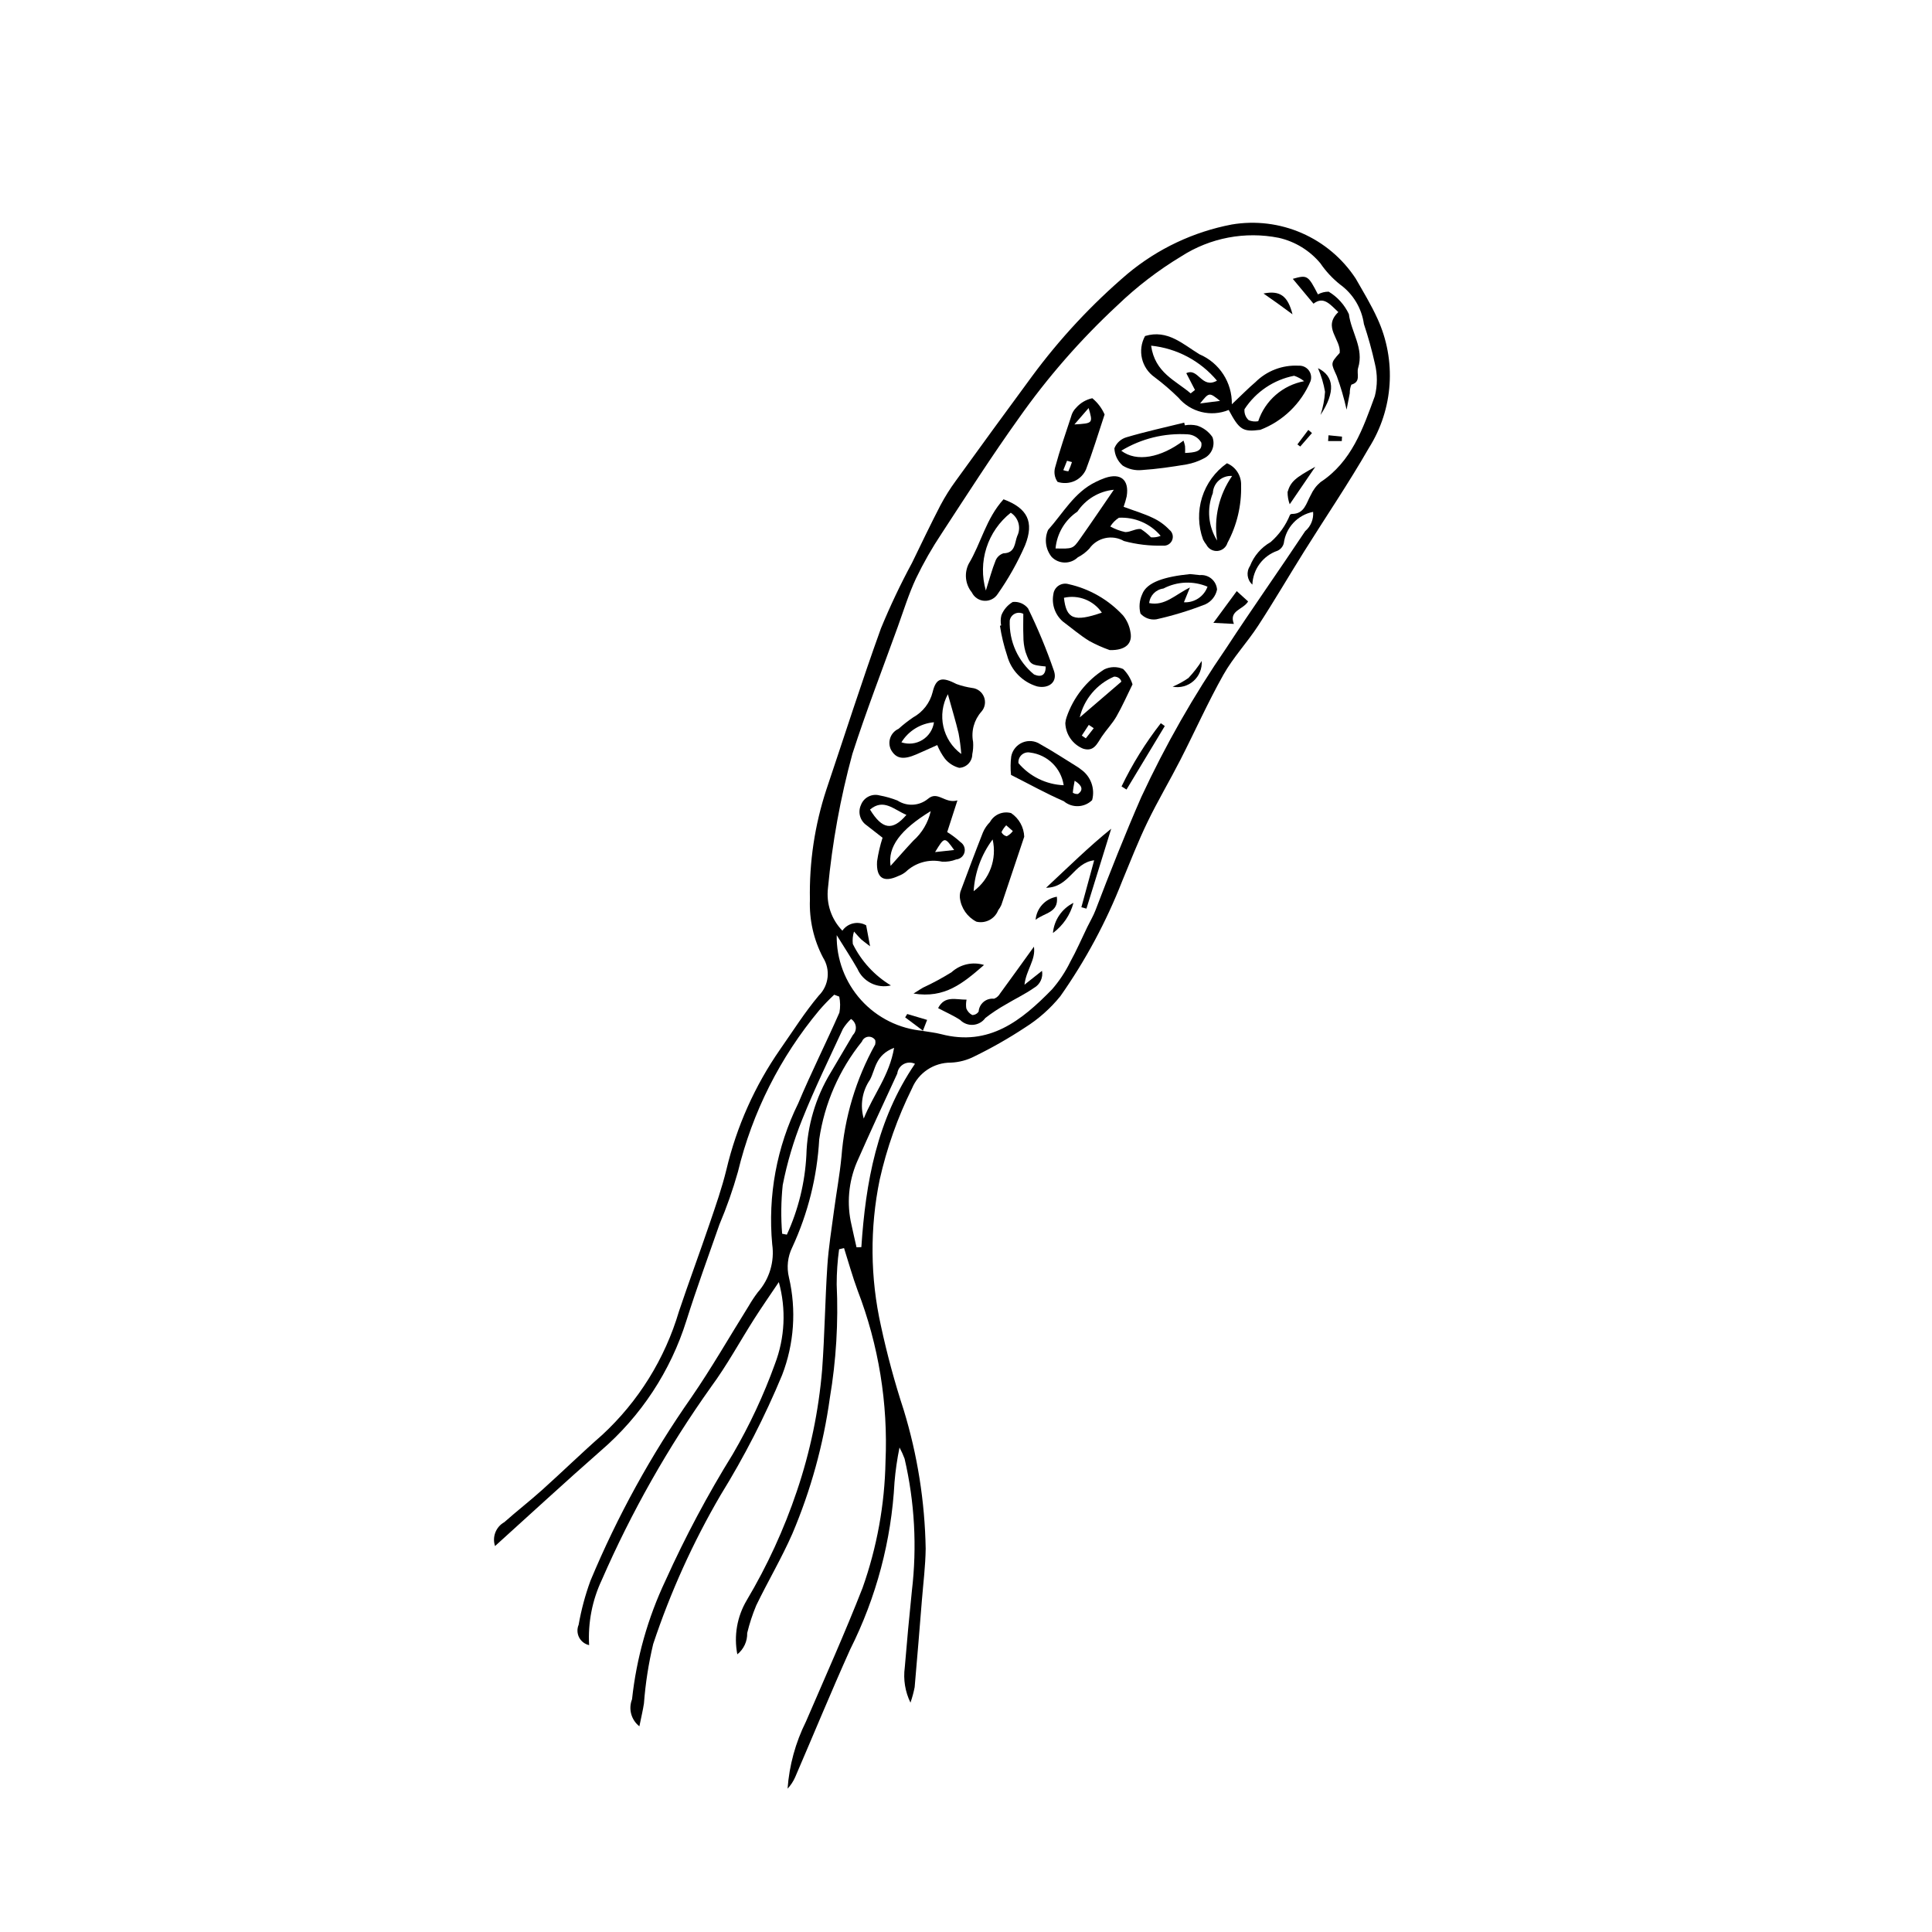 <?xml version="1.0" encoding="UTF-8"?>
<!-- Uploaded to: ICON Repo, www.svgrepo.com, Generator: ICON Repo Mixer Tools -->
<svg fill="#000000" width="800px" height="800px" version="1.1" viewBox="144 144 512 512" xmlns="http://www.w3.org/2000/svg">
 <g>
  <path d="m366.37 475.07c-0.426 3.082-0.641 6.188-0.641 9.297 0.469 10.074-0.137 20.168-1.812 30.113-1.711 12.367-5.047 24.453-9.922 35.945-2.856 6.516-6.516 12.676-9.613 19.09h0.004c-0.984 2.352-1.773 4.781-2.371 7.258 0.059 2.188-0.91 4.273-2.617 5.644-0.953-4.91-0.07-9.996 2.477-14.301 5.449-9.156 9.91-18.867 13.309-28.969 3.531-10.43 5.781-21.254 6.695-32.23 0.668-9.148 0.777-18.336 1.379-27.488 0.324-4.906 1.125-9.785 1.77-14.672 0.625-4.723 1.512-9.414 1.961-14.152l0.004 0.004c0.797-10.469 3.844-20.637 8.941-29.812 0.086-0.371 0.09-0.758 0.02-1.133-0.402-0.637-1.133-0.988-1.879-0.914-0.75 0.078-1.391 0.574-1.656 1.277-6.016 7.465-9.926 16.406-11.316 25.891-0.551 9.918-2.977 19.641-7.152 28.652-1.215 2.469-1.523 5.285-0.871 7.957 2.004 8.609 1.371 17.621-1.809 25.867-4.574 11.016-10.023 21.645-16.293 31.793-7.312 12.512-13.305 25.754-17.879 39.504-1.23 5.172-2.047 10.434-2.445 15.734-0.281 1.844-0.727 3.66-1.211 6.062l0.004 0.004c-2.164-1.688-2.961-4.598-1.953-7.152 1.18-10.934 4.184-21.59 8.891-31.531 5.207-11.531 11.16-22.711 17.824-33.469 4.434-7.598 8.164-15.586 11.152-23.863 2.652-6.941 3.016-14.547 1.035-21.711-2.539 3.785-4.555 6.676-6.449 9.645-3.844 6.027-7.258 12.363-11.488 18.098l0.004 0.004c-11.402 16.004-21.109 33.148-28.969 51.16-2.547 5.394-3.707 11.344-3.371 17.305-1.141-0.254-2.113-1.004-2.652-2.043-0.535-1.039-0.582-2.266-0.129-3.344 0.699-3.973 1.746-7.875 3.129-11.664 7.137-17.113 16.102-33.402 26.734-48.586 5.398-7.84 10.141-16.133 15.191-24.215 0.734-1.27 1.543-2.492 2.43-3.664 3.082-3.473 4.477-8.129 3.816-12.723-1.195-12.848 1.191-25.773 6.898-37.344 3.402-8.117 7.379-15.988 10.914-24.051 0.262-1.398 0.246-2.836-0.047-4.227l-1.328-0.508v-0.004c-1.398 1.301-2.723 2.676-3.969 4.121-10.371 12.43-17.742 27.078-21.551 42.812-1.34 4.75-2.977 9.41-4.898 13.953-2.957 8.48-6.055 16.918-8.754 25.48-4.191 13.387-12.043 25.332-22.676 34.48-9.359 8.211-18.508 16.664-28.043 25.273-0.805-2.422 0.223-5.078 2.453-6.324 3.293-2.922 6.781-5.629 10.055-8.57 5.332-4.789 10.465-9.801 15.852-14.523h0.004c9.629-8.891 16.672-20.223 20.383-32.793 2.625-7.809 5.5-15.535 8.152-23.336 1.594-4.688 3.238-9.383 4.41-14.184 2.707-11.438 7.543-22.262 14.254-31.914 3.356-4.789 6.484-9.777 10.234-14.238h0.004c2.684-2.68 3.152-6.859 1.129-10.066-2.488-4.727-3.688-10.023-3.481-15.363-0.203-9.918 1.277-19.797 4.379-29.223 4.797-14.219 9.34-28.527 14.434-42.637l-0.004 0.004c2.445-5.938 5.199-11.742 8.25-17.395 2.484-5.117 4.941-10.254 7.555-15.305v0.004c1.207-2.269 2.578-4.449 4.102-6.519 6.652-9.207 13.344-18.383 20.078-27.527 7.398-10.047 15.934-19.207 25.438-27.301 7.938-6.602 17.418-11.082 27.559-13.016 6.273-1.062 12.719-0.273 18.551 2.269 5.832 2.543 10.797 6.727 14.289 12.047 1.992 3.488 4.094 6.938 5.75 10.586v-0.004c5.109 11.082 4.262 24-2.25 34.316-5.371 9.371-11.465 18.324-17.191 27.488-4.078 6.523-7.957 13.172-12.156 19.617-2.902 4.453-6.625 8.41-9.219 13.02-4.125 7.328-7.555 15.043-11.391 22.535-2.84 5.551-6.031 10.922-8.742 16.535-2.465 5.106-4.527 10.41-6.703 15.652v0.004c-4.215 10.762-9.707 20.98-16.359 30.438-2.648 3.269-5.82 6.082-9.383 8.32-4.285 2.824-8.75 5.371-13.363 7.621-1.949 1.008-4.098 1.578-6.293 1.668-4.492-0.02-8.551 2.676-10.277 6.824-3.812 7.699-6.691 15.824-8.57 24.207-2.629 12.789-2.512 25.992 0.336 38.734 1.621 7.519 3.633 14.953 6.027 22.266 3.652 11.926 5.613 24.305 5.828 36.777-0.055 4.578-0.641 9.148-1.008 13.723-0.617 7.664-1.238 15.328-1.914 22.988-0.273 1.391-0.645 2.758-1.109 4.094-1.414-2.898-1.938-6.148-1.508-9.344 0.559-6.773 1.188-13.539 1.883-20.297 1.387-11.695 0.73-23.543-1.934-35.016-0.379-1.02-0.828-2.008-1.344-2.965-0.625 3.043-1.07 6.121-1.328 9.219-0.82 15.414-4.816 30.488-11.742 44.281-5.043 11.207-9.715 22.578-14.582 33.867-0.496 1.125-1.176 2.156-2.012 3.051 0.449-6.184 2.102-12.219 4.863-17.766 5.082-11.789 10.344-23.512 15.016-35.461 3.805-10.746 5.856-22.031 6.074-33.43 0.695-15.461-1.82-30.902-7.379-45.348-1.367-3.695-2.418-7.508-3.613-11.266zm22.262-57.883-0.055 0.023c1.609 0.277 3.246 0.438 4.82 0.848 12.73 3.336 21.363-3.637 29.375-11.836 1.926-2.207 3.555-4.656 4.844-7.289 1.668-3.004 3.031-6.176 4.535-9.273 0.715-1.473 1.574-2.891 2.156-4.414 3.852-10.074 7.805-20.086 12.133-29.988 6.398-13.789 13.941-27.016 22.551-39.539 6.812-10.422 14.012-20.594 20.902-30.969 1.48-1.262 2.262-3.164 2.094-5.102-4.106 0.816-7.231 4.156-7.769 8.309-0.219 0.879-0.828 1.613-1.656 1.992-3.867 1.324-6.519 4.894-6.672 8.977-1.418-1.254-1.684-3.367-0.625-4.938 1.039-2.672 2.965-4.906 5.457-6.324 2.258-1.969 4.016-4.441 5.137-7.219 0.117-0.148 0.293-0.234 0.48-0.246 3.371 0.023 3.805-2.84 5.023-4.992h0.004c0.594-1.324 1.473-2.5 2.582-3.438 8.262-5.434 11.266-14.227 14.395-22.793 0.711-2.828 0.715-5.785 0.012-8.613-0.785-3.543-1.758-7.043-2.906-10.484-0.594-4.211-2.879-8-6.324-10.488-2.008-1.598-3.762-3.488-5.207-5.609-2.832-3.402-6.707-5.773-11.02-6.754-8.926-1.781-18.195-0.02-25.848 4.906-6.125 3.695-11.82 8.062-16.973 13.027-9.703 9.012-18.438 19.008-26.062 29.832-7.141 9.977-13.77 20.32-20.48 30.598-2.539 3.805-4.805 7.781-6.789 11.902-1.93 4.121-3.277 8.516-4.828 12.809-4.047 11.207-8.363 22.328-12.02 33.664v-0.004c-3.18 11.656-5.348 23.566-6.481 35.594-0.492 4.144 0.91 8.293 3.82 11.285 1.414-2.031 4.144-2.648 6.301-1.426l1.039 5.559c-1.367-1.055-1.906-1.418-2.379-1.852-0.453-0.414-0.84-0.906-1.879-2.051-0.332 1.062-0.441 2.18-0.316 3.285 2.242 4.555 5.746 8.375 10.098 10.996-3.641 0.879-7.383-0.98-8.879-4.414-1.574-2.762-3.328-5.422-5.488-8.914v0.004c-0.102 6.34 2.207 12.484 6.457 17.188 4.25 4.707 10.125 7.629 16.445 8.172zm-37.355 53.766 1.25 0.242v-0.004c3.043-6.629 4.797-13.777 5.172-21.066 0.211-7.731 2.434-15.277 6.449-21.887 1.969-3.312 3.91-6.633 5.875-9.949 0.586-0.594 0.867-1.418 0.773-2.242-0.098-0.824-0.562-1.562-1.266-2.008-0.82 0.777-1.543 1.656-2.141 2.613-3.688 7.977-7.551 15.891-10.805 24.043-2.262 5.609-3.988 11.418-5.156 17.355-0.449 4.285-0.5 8.605-0.152 12.902zm35.203-45.027v-0.004c-0.957-0.461-2.078-0.43-3.012 0.082-0.93 0.512-1.555 1.441-1.68 2.496-3.609 7.797-7.223 15.594-10.691 23.453-2.242 5.258-2.75 11.098-1.438 16.664 0.414 1.98 0.887 3.953 1.328 5.926l1.281-0.035c1.137-17.148 4.109-33.754 14.211-48.586zm-5.535-4.242c-5.047 1.934-4.934 5.777-6.398 8.465-2.062 3.008-2.668 6.781-1.645 10.285 2.574-6.441 6.769-11.316 8.043-18.75z"/>
  <path d="m470.45 251.14c2.793-2.637 4.426-4.324 6.211-5.832 3.027-3.031 7.199-4.629 11.477-4.394 1.039-0.07 2.047 0.383 2.684 1.211 0.637 0.828 0.812 1.922 0.477 2.906-2.5 5.922-7.305 10.574-13.305 12.879-4.629 0.598-5.539 0.039-8.375-5.273l0.004 0.004c-4.695 1.934-10.105 0.602-13.367-3.293-1.961-1.926-4.051-3.723-6.25-5.371-3.519-2.457-4.621-7.172-2.551-10.93 5.965-1.816 10.059 2.195 14.441 4.859l0.004-0.004c5.281 2.258 8.664 7.492 8.551 13.238zm-10.914-2.887 1.148-0.906-2.305-4.453c3.207-1.535 4.031 4.273 8.133 1.984-4.387-5.246-10.652-8.574-17.457-9.273 1.016 7.223 6.535 9.234 10.484 12.645zm30.074-3.227v-0.004c-0.789-0.633-1.688-1.121-2.648-1.441-5.406 1.055-10.152 4.25-13.16 8.863-0.105 1.094 0.309 2.176 1.121 2.914 0.797 0.332 1.672 0.422 2.519 0.266 0.898-2.695 2.5-5.098 4.641-6.961 2.141-1.863 4.738-3.121 7.527-3.641zm-22.281 5.211c-2.891-2.312-2.891-2.312-5.289 0.684z"/>
  <path d="m397.73 356.11-2.711 8.395c1.266 0.777 2.449 1.676 3.543 2.68 0.879 0.586 1.297 1.668 1.039 2.695-0.262 1.027-1.141 1.781-2.195 1.879-1.199 0.473-2.484 0.672-3.766 0.586-3.445-0.746-7.035 0.262-9.59 2.688-0.57 0.469-1.215 0.832-1.906 1.082-3.973 1.867-5.961 0.621-5.715-3.824 0.312-2.133 0.801-4.234 1.461-6.285-1.141-0.887-2.699-2.082-4.238-3.305-1.738-1.195-2.367-3.465-1.484-5.383 0.754-1.996 2.902-3.086 4.957-2.519 1.609 0.297 3.188 0.75 4.715 1.348 2.5 1.637 5.773 1.457 8.082-0.445 2.609-2.238 4.453 1.375 7.809 0.41zm-17.719 17.363c2.027-2.258 3.981-4.504 6.019-6.676 2.328-2.062 3.941-4.809 4.625-7.84-8.145 4.973-11.402 9.508-10.641 14.516zm4.203-13.52c-3.391-1.438-6.055-4.426-9.652-1.41 3.223 5.242 5.914 5.773 9.652 1.406zm12.648 9.305c-2.551-3.559-2.551-3.559-5.055 0.555z"/>
  <path d="m441.77 278.31c2.992 1.109 5.457 1.832 7.742 2.934 1.648 0.762 3.137 1.832 4.383 3.152 0.84 0.652 1.141 1.785 0.73 2.769-0.406 0.98-1.426 1.566-2.481 1.43-3.469 0.094-6.93-0.316-10.281-1.215-3.129-1.805-7.117-0.926-9.195 2.027-0.875 0.934-1.906 1.711-3.047 2.297-1.945 1.875-5.043 1.824-6.926-0.117-1.621-2.019-1.984-4.773-0.945-7.148 3.981-4.441 6.922-9.949 12.598-12.707 0.816-0.41 1.656-0.77 2.516-1.074 4.133-1.402 6.41 0.504 5.731 4.816h0.004c-0.219 0.961-0.496 1.91-0.828 2.836zm-18.043 11.035c4.535 0.094 4.598 0.137 6.5-2.559 2.988-4.231 5.883-8.531 8.953-13v0.004c-3.926 0.383-7.469 2.508-9.656 5.789-3.297 2.219-5.426 5.805-5.797 9.766zm27.855-3.344h0.004c-2.738-3.238-6.828-5.012-11.062-4.797-0.926 0.594-1.707 1.387-2.285 2.32 1.242 0.688 2.578 1.184 3.965 1.48 1.375 0.031 2.824-0.984 4.137-0.801 0.977 0.625 1.875 1.359 2.684 2.191 0.875 0.074 1.75-0.059 2.562-0.395z"/>
  <path d="m392.38 341.45c-2.019 0.902-3.789 1.719-5.578 2.488-3.441 1.48-5.348 1.129-6.68-1.238-0.492-1-0.555-2.156-0.176-3.203 0.379-1.051 1.168-1.898 2.188-2.352 1.223-1.105 2.523-2.121 3.887-3.047 2.566-1.418 4.426-3.84 5.137-6.684 0.934-3.883 2.527-4.086 6.356-2.125 1.332 0.477 2.711 0.82 4.113 1.027 1.41 0.145 2.625 1.066 3.144 2.387 0.52 1.32 0.258 2.82-0.68 3.887-1.949 2.188-2.766 5.156-2.211 8.027 0.082 1.098 0.012 2.195-0.215 3.269-0.008 1.938-1.535 3.523-3.469 3.602-1.477-0.387-2.793-1.23-3.766-2.41-0.836-1.117-1.523-2.336-2.051-3.629zm2.816-13.477c-2.938 5.426-1.422 12.184 3.551 15.84-0.141-1.828-0.379-3.652-0.711-5.457-0.746-3.148-1.695-6.25-2.84-10.383zm-12.312 12.75c1.855 0.625 3.894 0.395 5.562-0.633 1.672-1.027 2.793-2.742 3.066-4.684-3.555 0.309-6.754 2.277-8.629 5.316z"/>
  <path d="m415.43 365.74c-2.012 6.023-4.031 12.047-6.055 18.066h0.004c-0.223 0.5-0.508 0.973-0.84 1.406-0.898 2.312-3.359 3.609-5.773 3.047-2.426-1.242-4.074-3.613-4.387-6.324-0.047-0.547 0-1.098 0.137-1.629 1.961-5.262 3.93-10.52 5.988-15.742l0.004-0.004c0.434-1.008 1.059-1.922 1.836-2.699 1.09-1.996 3.406-2.981 5.606-2.387 2.094 1.41 3.391 3.742 3.481 6.266zm-13.41 14.438v0.004c4.254-3.168 6.231-8.551 5.035-13.719-2.977 3.984-4.727 8.754-5.031 13.719zm10.387-15.945-1.754-1.52v0.004c-0.52 0.527-0.941 1.145-1.25 1.816 0.27 0.559 0.781 0.961 1.391 1.086 0.641-0.324 1.195-0.797 1.613-1.383z"/>
  <path d="m444.13 325.36c-1.512 3.059-2.742 5.883-4.273 8.535-1.086 1.887-2.644 3.492-3.871 5.309-1.219 1.797-2.035 4.109-4.945 3.203-2.773-1.129-4.621-3.781-4.719-6.773 0.039-0.547 0.156-1.086 0.344-1.602 1.793-5.227 5.312-9.688 9.984-12.641 1.57-0.758 3.394-0.793 4.996-0.098 1.145 1.137 1.996 2.531 2.484 4.066zm-13.988 8.762 11.031-9.477v0.004c-0.082-0.32-0.254-0.609-0.492-0.836-0.398-0.344-0.914-0.52-1.441-0.496-4.574 1.957-7.949 5.965-9.098 10.805zm3.711 2.859-1.312-0.879-1.855 2.836 1.07 0.727z"/>
  <path d="m438.08 316.28c-1.855-0.656-3.66-1.457-5.387-2.402-2.469-1.508-4.688-3.426-7.016-5.164-2.074-1.789-3.035-4.551-2.523-7.242 0.105-0.93 0.617-1.762 1.395-2.277 0.781-0.512 1.746-0.656 2.641-0.391 5.547 1.234 10.586 4.133 14.441 8.305 1.027 1.277 1.699 2.801 1.953 4.418 0.594 2.981-1.258 4.867-5.504 4.754zm-2.078-9.926c-2.223-3.25-6.211-4.812-10.047-3.934 0.629 5.621 2.656 6.492 10.047 3.934z"/>
  <path d="m409.95 276.32c6.309 2.359 8.199 5.934 5.699 12.211-1.984 4.531-4.418 8.855-7.262 12.902-0.773 1.191-2.129 1.875-3.547 1.785-1.418-0.09-2.676-0.938-3.293-2.219-1.746-2.144-2.07-5.109-0.832-7.582 3.277-5.449 4.586-11.988 9.234-17.098zm-4.688 24.168c1.012-3.195 1.637-5.598 2.562-7.883h-0.004c0.367-0.941 1.137-1.668 2.102-1.973 3.211-0.047 2.957-2.836 3.648-4.566v-0.004c1.094-2.195 0.355-4.859-1.707-6.184-3.027 2.391-5.269 5.625-6.445 9.297-1.176 3.672-1.23 7.609-0.16 11.312z"/>
  <path d="m409.31 309.75c-0.176-0.895-0.152-1.816 0.07-2.703 0.586-1.473 1.645-2.711 3.008-3.516 1.555-0.172 3.086 0.473 4.055 1.703 2.633 5.387 4.93 10.93 6.879 16.598 0.98 2.953-1.414 4.738-4.477 4.074-3.894-1.156-6.906-4.254-7.949-8.184-0.859-2.574-1.496-5.215-1.902-7.898zm5.875-3.07h0.004c-0.703-0.375-1.539-0.387-2.25-0.039-0.715 0.348-1.215 1.02-1.348 1.801-0.203 5.512 2.18 10.801 6.445 14.301 1.875 0.824 3.125 0.203 3.078-2.117-3.926-0.402-4.137-0.461-5.348-3.879v0.004c-0.391-1.371-0.578-2.793-0.559-4.219-0.086-1.941-0.02-3.891-0.02-5.852z"/>
  <path d="m500.86 252.56c-0.672-3.027-1.543-6.008-2.609-8.922-1.523-3.402-1.746-3.305 0.789-6.121 0.367-3.621-4.613-6.777-0.371-10.812-2.109-1.938-3.856-4.34-6.578-2.227l-5.488-6.582c3.832-1.086 4.047-0.961 6.664 4.117h0.004c0.871-0.477 1.852-0.723 2.848-0.715 2.332 1.406 4.191 3.477 5.348 5.941 0.598 4.793 4.059 9.059 2.449 14.281-0.477 1.551 0.871 3.648-1.801 4.422h0.004c-0.293 0.723-0.434 1.5-0.414 2.277-0.23 1.266-0.488 2.523-0.844 4.34z"/>
  <path d="m436.73 253.84c-1.754 5.285-3.172 9.996-4.93 14.574v0.004c-0.605 1.352-1.684 2.438-3.031 3.055-1.422 0.629-3.027 0.711-4.504 0.23-0.777-1.105-1.016-2.5-0.656-3.801 1.234-4.559 2.766-9.035 4.254-13.52h-0.004c0.227-0.891 0.691-1.703 1.348-2.348 1.117-1.27 2.609-2.144 4.266-2.5 1.41 1.156 2.527 2.633 3.258 4.305zm-8 2.641c4.941-0.293 4.941-0.293 3.766-4.344zm-0.652 9.98-1.301-0.355-0.988 2.484v0.004c0.43 0.164 0.879 0.266 1.336 0.305 0.371-0.789 0.691-1.605 0.953-2.438z"/>
  <path d="m457.99 256.71c1.078-0.191 2.184-0.168 3.254 0.078 1.652 0.539 3.082 1.609 4.066 3.047 0.809 2.168-0.156 4.598-2.234 5.621-1.445 0.773-3 1.32-4.617 1.617-3.918 0.648-7.863 1.238-11.824 1.492h0.004c-1.785 0.184-3.582-0.227-5.106-1.172-1.34-1.16-2.141-2.82-2.207-4.594 0.559-1.426 1.754-2.508 3.227-2.926 5.031-1.488 10.172-2.613 15.273-3.871zm-16.84 6.734c4.039 3.09 10.5 1.863 16.488-2.676v-0.004c0.176 0.473 0.309 0.957 0.406 1.449 0.039 0.609 0.043 1.219 0.016 1.828 2.426-0.121 4.656-0.27 4.309-2.723-0.75-1.305-2.113-2.141-3.617-2.215-6.172-0.383-12.316 1.133-17.602 4.34z"/>
  <path d="m411.93 349.36c-0.168-1.633-0.148-3.277 0.059-4.902 0.312-1.652 1.438-3.039 2.988-3.688 1.555-0.648 3.328-0.473 4.723 0.465 3.352 1.859 6.555 3.981 9.82 5.992 0.312 0.191 0.609 0.402 0.887 0.641 2.641 1.805 3.856 5.086 3.019 8.176-2.055 2.019-5.305 2.144-7.508 0.289-4.676-2.035-9.148-4.527-13.988-6.973zm13.957 2.734c-0.68-4.551-4.309-8.09-8.875-8.656-0.809-0.172-1.652 0.055-2.269 0.609-0.613 0.555-0.926 1.371-0.84 2.195 3.004 3.539 7.348 5.66 11.984 5.852zm2.91-1.191c-0.188 1.059-0.406 2.113-0.492 3.176h0.004c0.406 0.27 0.898 0.387 1.387 0.328 1.449-1.027 1.129-2.246-0.898-3.504z"/>
  <path d="m469.16 266.77c2.367 0.98 3.863 3.34 3.742 5.898 0.137 5.297-1.109 10.535-3.613 15.203-0.355 1.18-1.391 2.023-2.617 2.137-1.227 0.109-2.398-0.535-2.961-1.633-0.34-0.43-0.633-0.891-0.883-1.379-1.32-3.598-1.414-7.531-0.27-11.188 1.145-3.66 3.465-6.836 6.602-9.039zm1.363 3.371c-1.281-0.098-2.547 0.328-3.512 1.18-0.961 0.852-1.535 2.059-1.594 3.344-1.645 4.141-1.227 8.816 1.133 12.598-0.926-6.008 0.496-12.137 3.973-17.121z"/>
  <path d="m459.39 296.14c0.766 0.082 1.676 0.188 2.59 0.27h-0.004c1.113-0.109 2.227 0.238 3.082 0.957 0.855 0.719 1.387 1.754 1.473 2.871-0.352 1.715-1.492 3.164-3.078 3.906-4.234 1.664-8.59 2.996-13.027 3.984-1.566 0.223-3.141-0.352-4.191-1.535-0.438-1.695-0.281-3.492 0.449-5.086 1.211-3.258 6.027-4.699 12.707-5.367zm-0.039 3.547-1.602 3.922c2.769 0.16 5.316-1.523 6.254-4.133-3.773-1.594-8.062-1.41-11.688 0.492-2 0.254-3.562 1.848-3.769 3.856 4.188 0.832 6.82-2.199 10.805-4.137z"/>
  <path d="m400.15 408.92c-0.164 0.766-0.188 1.551-0.07 2.32 0.297 0.754 0.855 1.379 1.574 1.754 0.688 0.004 1.324-0.344 1.695-0.922 0.07-1 0.547-1.926 1.316-2.566 0.77-0.641 1.77-0.941 2.766-0.832 0.68-0.262 1.25-0.758 1.605-1.395 2.938-4.008 5.832-8.051 8.965-12.398 0.531 3.519-2.047 6.102-2.504 10.078l4.644-3.68c0.336 1.809-0.52 3.629-2.125 4.523-2.371 1.656-5.019 2.91-7.508 4.41h0.004c-1.883 1.055-3.684 2.25-5.387 3.57-0.754 1.047-1.93 1.707-3.215 1.809-1.285 0.102-2.551-0.371-3.457-1.289-1.738-1.152-3.684-1.992-5.844-3.137 1.75-3.41 4.648-2.227 7.539-2.246z"/>
  <path d="m421.22 379.27c6.234-5.816 11.348-10.875 17.262-15.652l-6.562 21.176-1.348-0.359 3.391-12.445c-5.519 0.652-6.504 7.188-12.742 7.281z"/>
  <path d="m404.78 399.73c-5.602 4.856-10.379 8.914-18.684 7.574 1.461-0.918 1.98-1.285 2.535-1.582h0.004c2.594-1.203 5.113-2.566 7.543-4.082 2.328-2.109 5.598-2.836 8.602-1.91z"/>
  <path d="m452.68 336.41-10.145 16.828-1.316-0.824v0.004c2.863-5.945 6.352-11.562 10.41-16.762z"/>
  <path d="m474.76 303.39c-1.305 2.195-5.18 2.375-3.766 5.953l-5.434-0.281 6.191-8.41z"/>
  <path d="m492.57 267.7-6.785 9.938v0.004c-0.383-1.047-0.57-2.148-0.562-3.262 0.805-2.723 2.019-3.769 7.348-6.68z"/>
  <path d="m493.28 241.57c4.293 2.109 4.711 6.262 0.664 12.402 0.664-1.988 1.07-4.051 1.203-6.144-0.367-2.152-0.996-4.254-1.867-6.258z"/>
  <path d="m424.08 381.64c0.52 4.285-3.238 4.203-5.629 6.113h-0.004c0.262-3.082 2.578-5.602 5.633-6.113z"/>
  <path d="m478.84 221.78c4.449-0.898 6.465 0.715 7.688 5.523-1.527-1.121-2.672-1.977-3.832-2.809-1.277-0.918-2.57-1.812-3.856-2.715z"/>
  <path d="m428.48 383.27c-0.852 3.203-2.769 6.016-5.438 7.984 0.301-3.43 2.359-6.449 5.438-7.984z"/>
  <path d="m462.46 319.16c0.145 2.016-0.656 3.977-2.168 5.316-1.508 1.336-3.555 1.891-5.535 1.504 1.469-0.617 2.871-1.387 4.184-2.297 1.312-1.395 2.492-2.906 3.519-4.523z"/>
  <path d="m388.64 417.18-4.762-3.57 0.547-0.887 5.269 1.562c-0.391 0.984-0.777 1.953-1.133 2.922h-0.004c0.027-0.008 0.055-0.016 0.082-0.027z"/>
  <path d="m496.07 259.35 3.578 0.363-0.062 1.176-3.625-0.004z"/>
  <path d="m491.69 258.76-3.113 3.574-0.754-0.566 2.891-3.836z"/>
 </g>
</svg>